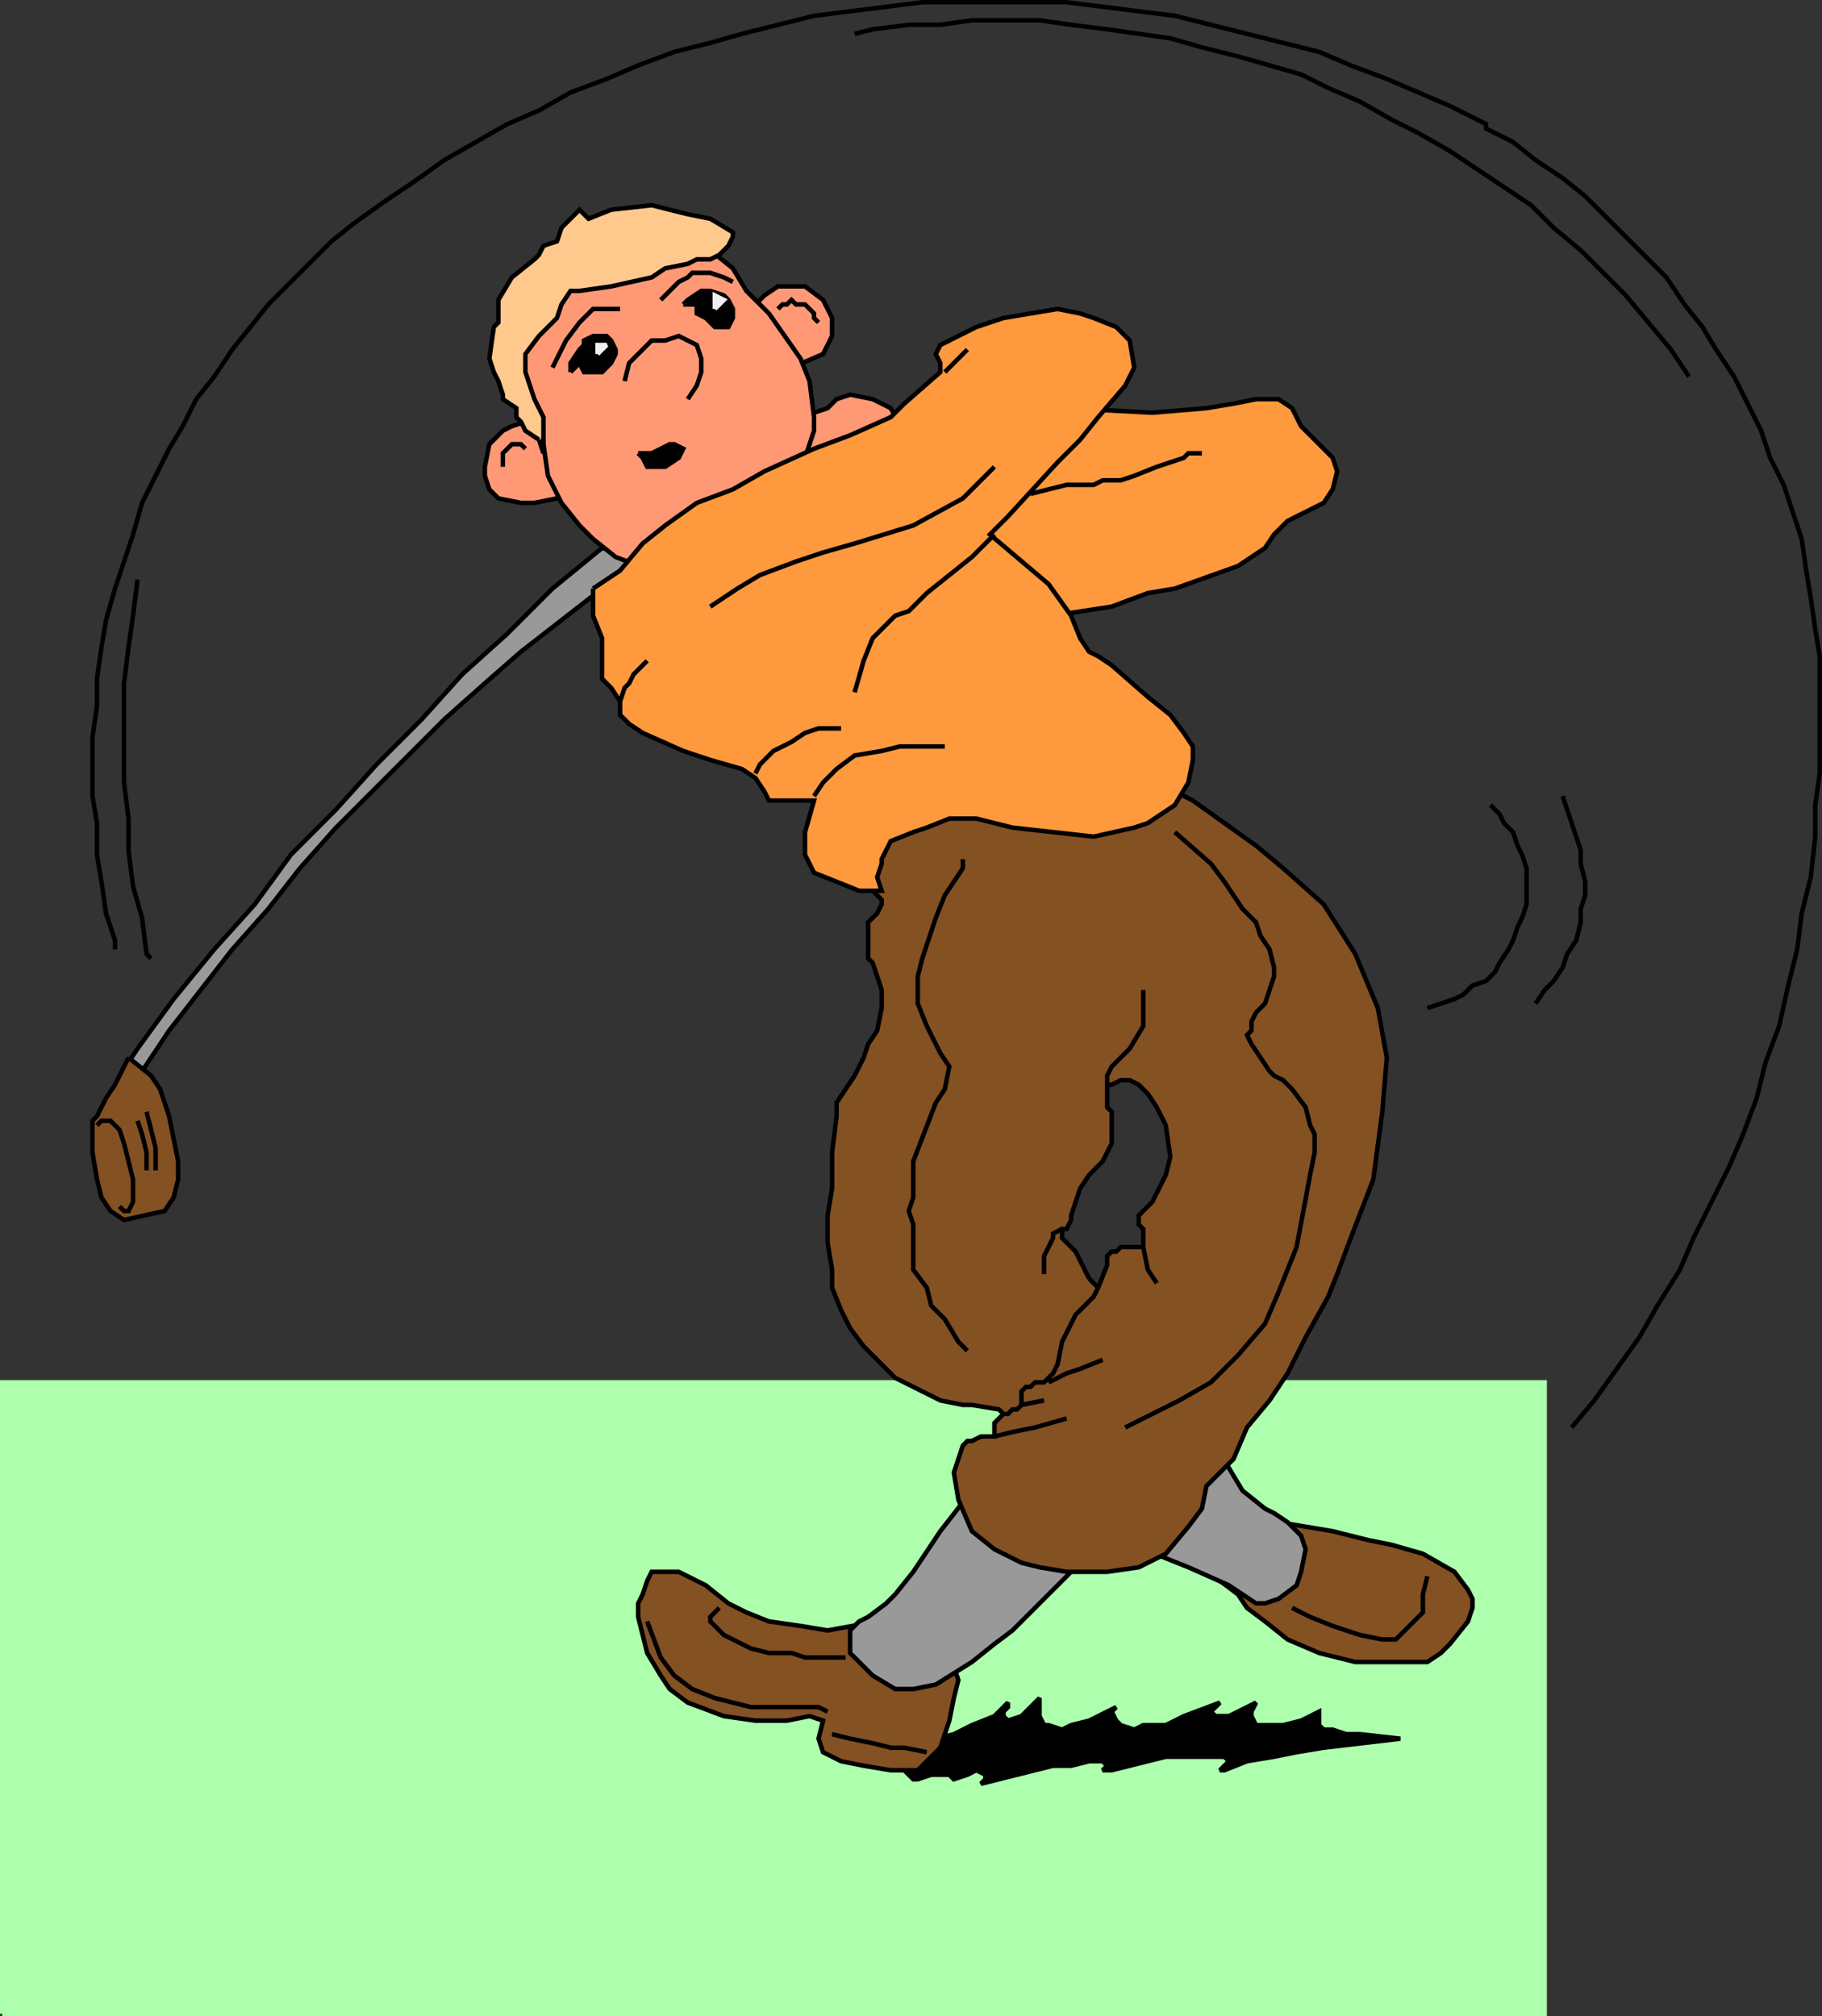 <svg xmlns="http://www.w3.org/2000/svg" width="404" height="447" version="1.2"><rect width="100%" height="100%" fill="#333333" stroke="none"/><g fill="none" fill-rule="evenodd" stroke="#000" stroke-miterlimit="2" font-family="'Sans Serif'" font-size="12.5" font-weight="400"><path fill="#adffad" stroke="#adffad" d="M.5 446.5v-140h342v140H.5" vector-effect="non-scaling-stroke"/><path fill="#000" d="M204.5 385.5h3l4-1 4-2 5-2 3-3v1l-1 1v1l1 1 3-1 2-2 2-2v4l1 2h1l3 1 2-1 4-1 4-2 2-1-1 1 1 2 1 1 3 1 2-1h5l4-2 8-3-2 2 1 1h3l4-2 2-1-1 2v1l1 2h6l4-1 4-2v3l1 1h2l3 1h3l9 1-17 2-6 1-5 1-6 1-5 2h-1l2-2-1-1h-13l-4 1-4 1-4 1h-2l1-1-1-1h-3l-4 1h-4l-8 2-8 2 1-1v-1l-2-1-2 1-3 1-1-1h-4l-3 1h-1l-2-2-2-1-2-1 8-5" vector-effect="non-scaling-stroke"/><path fill="#999" d="m133.5 121.5-11 9-10 10-10 9-9 10-10 10-9 10-10 10-8 11-9 10-9 11-8 11-2 3 3 2 6-9 7-9 7-9 8-9 7-9 8-9 8-8 8-8 8-8 9-8 8-7 9-7 9-7 9-7-9-2" vector-effect="non-scaling-stroke"/><path fill="#845123" d="m194.5 359.5-11 2-6-1-7-1-5-2-4-2-5-4-6-3h-6l-1 2-1 3-1 2v3l2 8 3 5 2 3 4 3 8 3 7 1h7l5-1 3 1-1 4 1 3 4 2 5 1 6 1h6l3-3 2-2 2-6 1-5 1-4-1-3v-3l-17-7m76-9 4 3 2 3 4 3 5 4 7 3 8 2h16l3-2 2-2 4-5 1-3v-2l-1-2-3-4-7-4-7-2-5-1-8-2-6-1-6-1-13 13" vector-effect="non-scaling-stroke"/><path fill="#999" d="m215.5 330.5-7 9-6 9-4 5-2 2-4 3-2 1-2 2v5l5 5 5 3h4l5-1 8-5 5-4 4-3 10-10 3-3v-7l-22-11m54-11 3 6 3 5 5 4 2 1 3 2 3 3 1 3-1 5-1 3-4 3-3 1h-2l-6-4-9-4-10-4 16-24" vector-effect="non-scaling-stroke"/><path fill="#845123" d="m28.5 234.5 5 4 2 3 1 3 1 3 1 5 1 5v4l-1 4-2 3-9 2-3-2-2-3-1-4-1-6v-7l1-1 2-4 2-3 3-6m213 49-1-2-2-4-1-1-1-1-1-1v-2h1l1-2v-1l1-3 1-3 2-3 3-3 2-4v-7l-1-1v-5h1l2-1h2l2 1 2 2 2 3 2 4 1 7-1 4-3 6-2 2-1 1v2l1 1v4h-5l-1 1h-1l-1 1v2l-2 5-1 2-1 1-1 1-2 2-2 4-1 2-1 5-1 2-1 1-1 1h-2l-1 1h-1l-1 1v3l-1 1h-1l-1 1h-1l-2 2v3h-3l-2 1h-1l-1 1-2 6 1 6 3 7 5 4 6 3 4 1 6 1h9l7-1 6-3 5-6 3-4 1-5 2-2 1-1 3-3 3-7 5-6 4-6 4-8 5-9 2-5 3-8 5-13 2-15 1-12-2-11-5-12-7-11-9-8-6-5-7-5-7-5-8-4-6-1-47 6-12 6v6l3 3-2 3 2 2 1 1v1l-1 2-2 2v8l1 1 1 3 1 3v4l-1 5-2 3-1 3-2 4-4 6v3l-1 8v8l-1 6v6l1 6v4l2 5 2 4 3 4 7 7 4 2 2 1 4 2 5 1h2l6 1 1 1h1l1-1h1l1-1v-3l1-1h1l1-1h2l1-1 1-1 1-2 1-5 1-2 2-4 2-2 1-1 1-1 1-2-2-2" vector-effect="non-scaling-stroke"/><path d="m260.5 184.5 8 7 3 4 4 6 3 3 1 3 2 3 1 4v2l-1 3-1 3-2 2-1 2v2l-1 1 1 2 2 3 2 3 1 1 2 1 2 2 3 4 1 4 1 2v4l-1 5-3 16-4 10-3 7-6 7-6 6-7 4-12 6m-4-75v-3l1-2 1-1 1-1 1-1 1-1 3-5v-8m-40-29v2l-2 3-2 3-2 5-1 3-1 3-1 3-1 4v6l2 5 2 4 1 2 2 3-1 5-2 3-5 13v8l-1 3 1 3v10l3 4 1 4 3 3 3 5 2 2m21-27-2 1v1l-1 2-1 2v4" vector-effect="non-scaling-stroke"/><path d="m253.5 276.5 1 5 2 3m-36 34 4-1 5-1 7-2m-10-3 5-1m1-4 4-2 3-1 5-2m42 55 4 2 5 2 6 2 5 1h3l1-1 2-2 3-3v-4l1-4m-157 7-1 1-1 1v1l1 1 2 2 4 2 2 1 4 1h5l3 1h9m-44-8 3 8 3 4 4 3 5 2 4 1 4 1h15l2 1m1 5 4 1 5 1 4 1h3l5 1" vector-effect="non-scaling-stroke"/><path fill="#ff9975" d="m200.5 95.5-3-5-4-2-5-1-3 1-2 2-3 1-3 2-2 4-3 6 13 3 15-11m-77-2h-7l-3 1-2 1-2 2-1 1-1 5v2l1 3 2 2 5 1h3l5-1h3l2-4-5-13m42-24 2-2 2-2 3-2h6l4 3 2 4v4l-2 4-7 3-10-12" vector-effect="non-scaling-stroke"/><path fill="#ff9975" d="m115.5 82.5 5 16 1 7 3 6 4 5 3 3 5 4 8 3h10l15-8 10-8-1-9 1-3 1-3v-3l-1-8-2-5-7-10-5-5-3-5-5-4-3 1h-3l-7-2-15 3-5 2-4 3-2 4-3 16" vector-effect="non-scaling-stroke"/><path fill="#ffc98e" d="m119.5 97.5 1 3v-8l-2-4-1-3-1-3v-4l3-4 4-4 1-3 2-3h2l7-1 9-2 3-2 5-1 2-1h3l2-1 2-2 1-2v-1l-5-3-5-1-8-2-9 1-5 2-2-2-4 4-1 3-3 1-1 2-1 1-5 4-3 5v5l-1 1-1 7 1 3 1 2 1 3v1l3 2v2l1 1 1 2 3 2" vector-effect="non-scaling-stroke"/><path fill="#000" d="M126.5 82.5v-2l2-3 1-1v-1l2-1h3l1 1 1 2v1l-1 2-1 1-1 1h-4l-1-2-2 2m25-15 1-1 3-2h2l3 1 1 1 1 2v2l-1 2h-3l-2-2-2-1v-2h-3m-10 33 1 1 1 2h4l3-2 1-2-2-1h-1l-4 2h-3" vector-effect="non-scaling-stroke"/><path fill="#ff993d" d="m236.5 90.5 19 1 12-1 6-1 5-1h5l3 2 2 4 2 2 5 5 1 3-1 4-2 3-6 3-2 1-1 1-2 2-2 3-6 4-14 5-6 1-8 3-13 2-5 1-20-14 5-8 23-25" vector-effect="non-scaling-stroke"/><path fill="#ff993d" d="m131.5 130.5 6-4 5-6 5-4 7-5 8-3 7-4 11-5 8-3 9-4 3-3 8-7v-2l-1-2 1-2 2-1 2-1 4-2 6-2 6-1 6-1 5 1 3 1 5 2 3 3 1 6-2 4-6 7-4 5-5 5-11 12-4 4 13 11 5 7 2 5 2 3 2 1 3 2 8 7 5 4 3 4 2 3v3l-1 5-3 5-6 4-3 1-9 2-9-1-9-1-8-2h-6l-5 2-3 1-5 2-2 4v1l-1 3 1 3h-5l-5-2-5-2-2-4v-5l2-7h-10l-1-2-2-3-3-2-7-2-6-2-9-4-3-2-2-2v-3l-2-3-2-2v-9l-2-5v-6" vector-effect="non-scaling-stroke"/><path d="m122.5 81.5 3-6 3-4 1-1 2-2h6m9-2 1-1 2-2 1-1 2-1 1-1h4l3 1 2 1m-24 22 1-4 2-2 1-1 2-2h3l3-1 2 1 2 1 1 3v3l-1 3-2 3m20-20 1-1h1l1-1 1 1h2l1 1 1 1v1l1 1m-65 28-1-1h-2l-1 1-1 1v3" vector-effect="non-scaling-stroke"/><path fill="#f0f0f0" stroke="#f0f0f0" d="M132.5 78.5v-2h2l-2 2m26-10v-3l2 1-2 2" vector-effect="non-scaling-stroke"/><path d="m228.5 109.5 4-1 4-1h6l2-1h4l3-1 5-2 3-1 3-1 1-1h3m-46 18-5 5-5 4-5 4-4 4-3 1-5 5-2 5-2 7m-52 2 1-3 1-1 1-2 3-3m14-12 6-4 5-3 8-3 6-2 7-2 13-4 11-6 7-7m-53 68 1-2 3-3 4-2 3-2 3-1h5m-6 15 2-3 3-3 4-3 6-1 4-1h10m-188 84 1-1h2l1 1 1 1 1 3 1 4 1 4v5l-1 2h-1l-1-1m4-19 1 3 1 4v4m0-13 1 4 1 4v5m282-36 3-1 3-1 2-1 2-2 3-1 2-2 1-2 2-3 1-2 1-3 1-2 1-3v-8l-1-3-1-2-1-3-2-2-1-2-2-2m10 44 2-3 2-2 2-3 1-3 2-3 1-4v-3l1-3v-3l-1-4v-3l-1-3-1-3-1-3-1-3m-316-48-1 8-1 7-1 8v22l1 8v7l1 8 2 7 1 8 1 1" vector-effect="non-scaling-stroke"/><path d="m348.5 316.5 5-6 5-7 5-7 4-7 5-8 3-7 4-8 4-8 3-7 3-8 2-8 3-8 2-9 2-8 1-8 2-8 1-9v-7l1-7v-26l-1-6-1-7-1-6-1-7-2-6-2-6-3-6-2-6-3-6-3-6-4-6-3-5-4-5-4-6-4-4-5-5-5-5-4-4-5-4-6-4-5-4-6-3v-1l-8-4-7-3-7-3-8-3-7-3-8-2-8-2-8-2-8-2-8-1-8-1-8-1h-32l-8 1-8 1-8 1-8 2-8 2-7 2-8 2-8 3-7 3-8 3-7 4-7 3-7 4-7 4-7 5-6 4-7 5-5 4-5 5-4 4-5 5-4 5-4 5-4 6-4 5-3 6-3 5-3 6-3 6-2 7-2 6-2 6-2 7-1 6-1 7v6l-1 7v13l1 6v7l1 6 1 7 2 6v2" vector-effect="non-scaling-stroke"/><path d="m374.5 83.5-4-6-5-6-5-6-5-5-5-5-6-5-5-5-6-4-6-4-6-4-7-4-6-3-7-4-7-3-6-3-7-2-7-2-8-2-7-2-7-1-7-1-8-1-7-1h-15l-7 1h-7l-8 1-4 1m20 75 5-5" vector-effect="non-scaling-stroke"/></g></svg>
